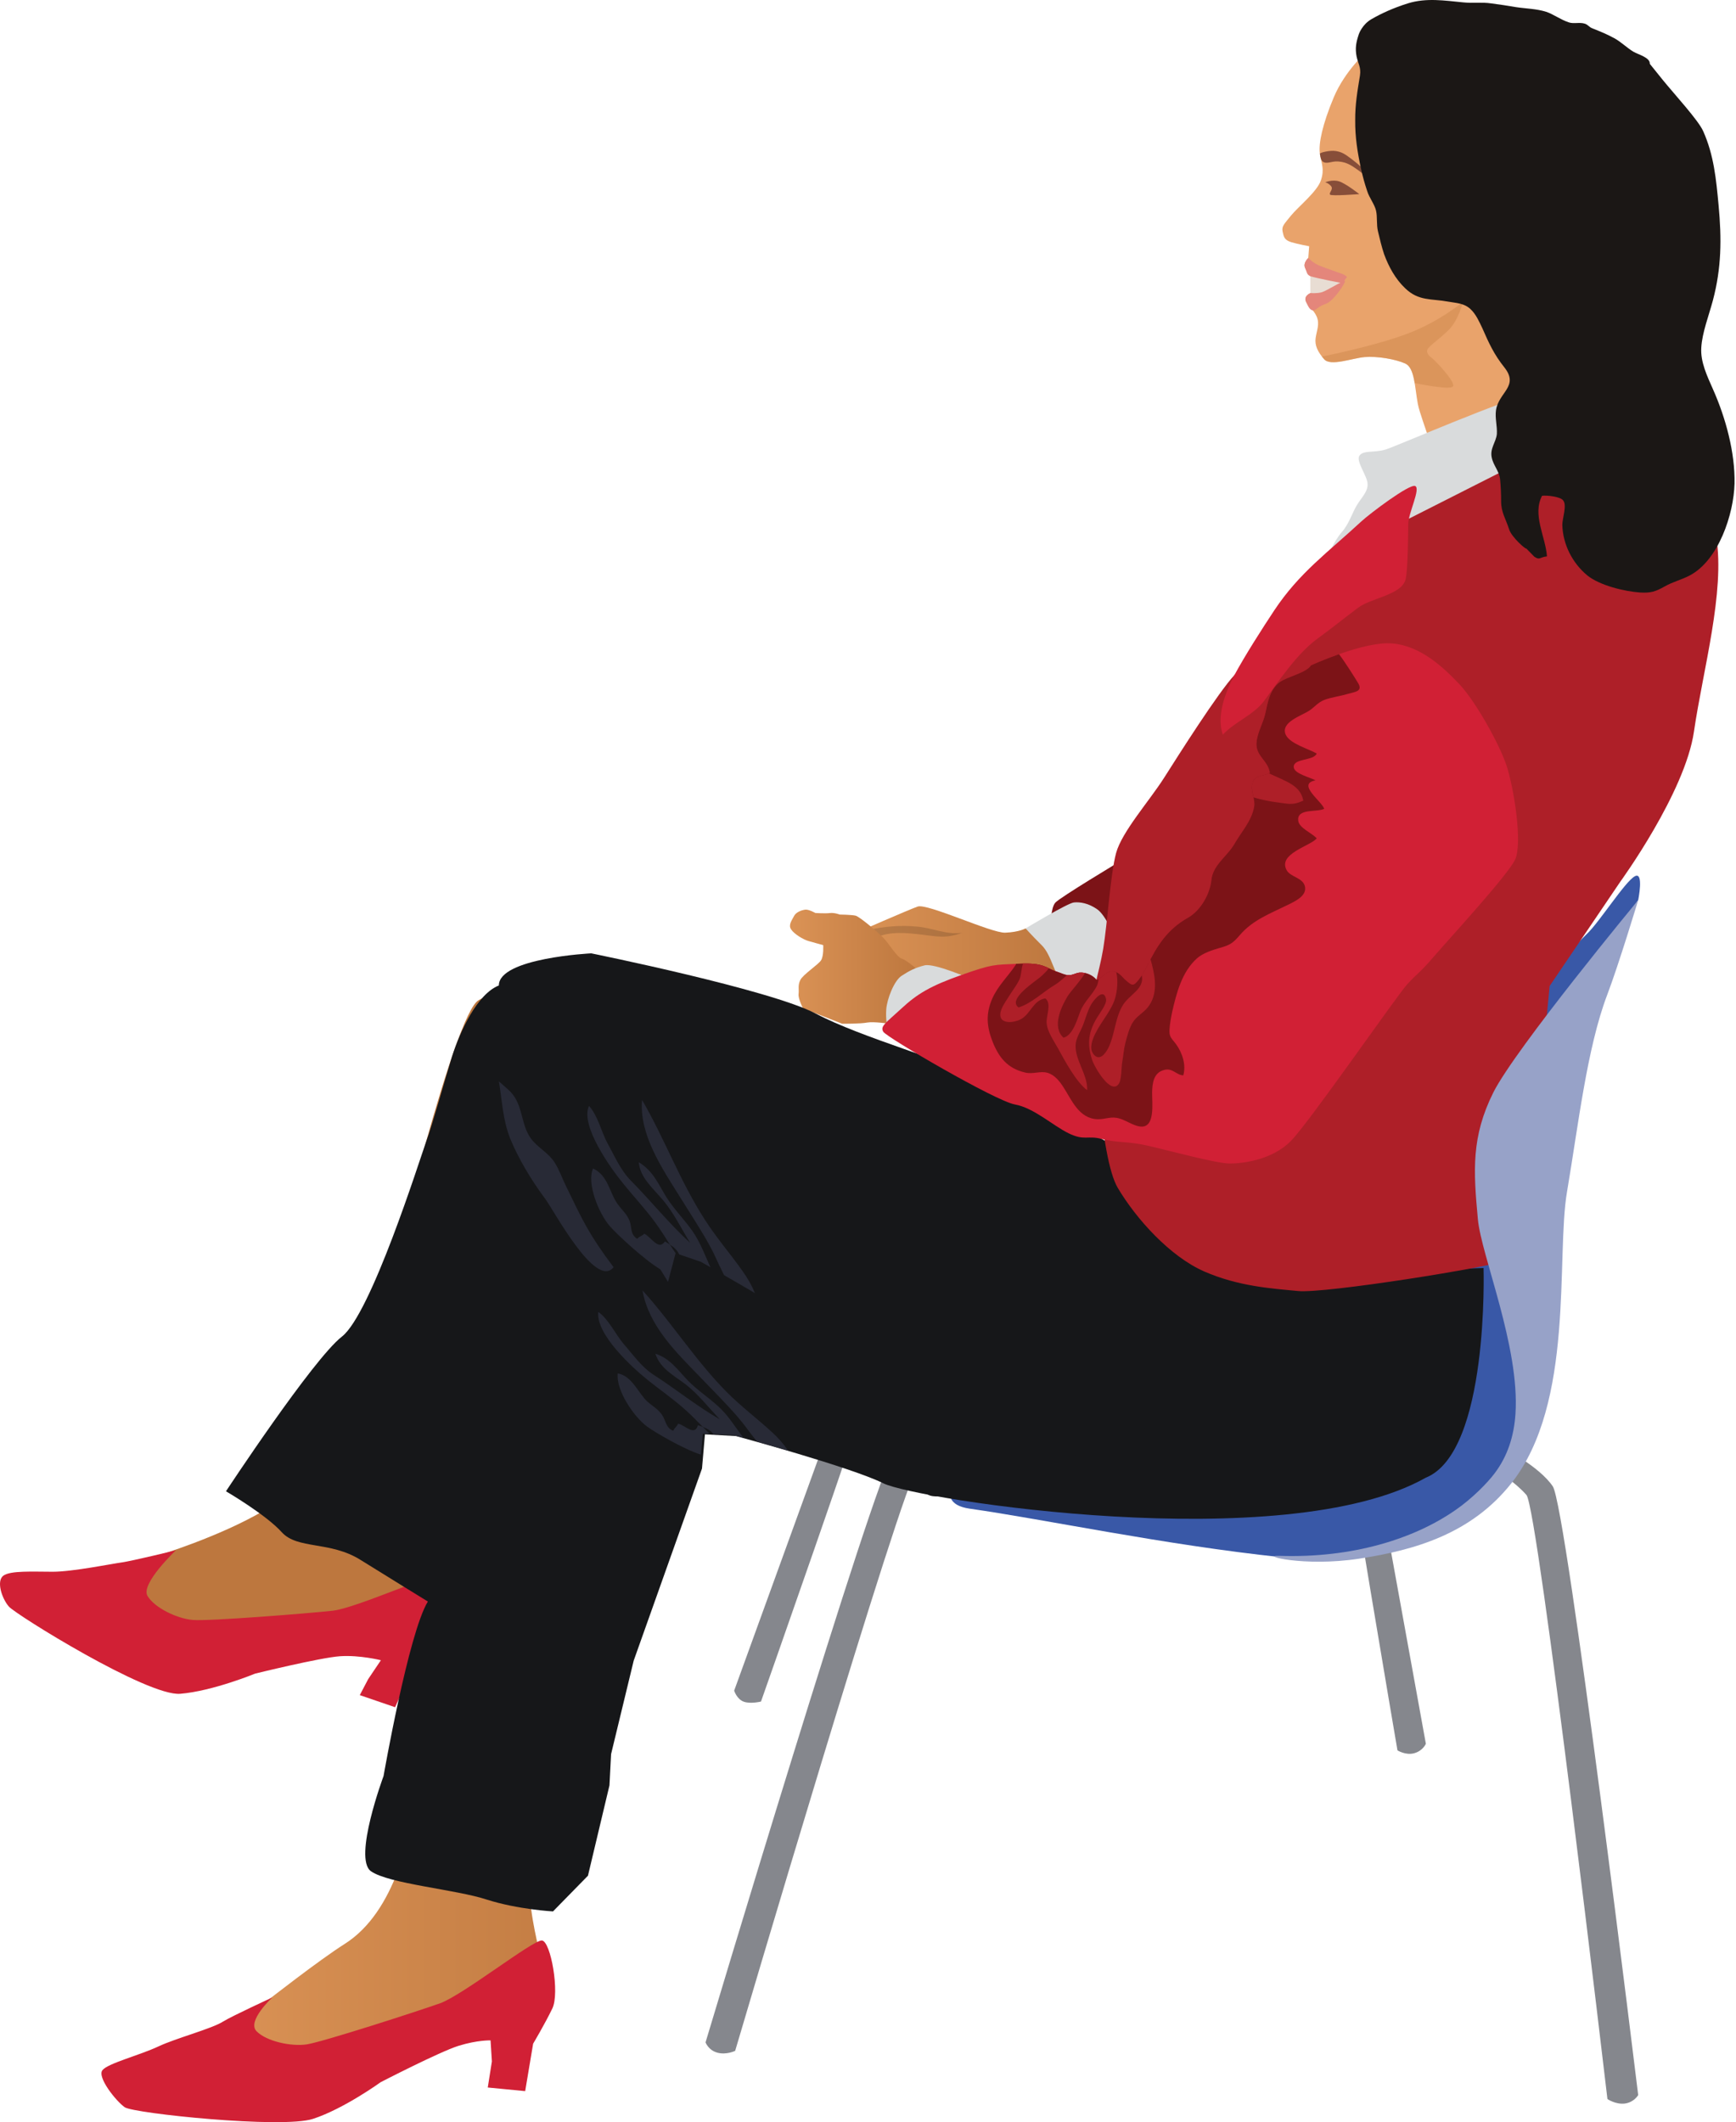 
        <svg xmlns:rdf="http://www.w3.org/1999/02/22-rdf-syntax-ns#" xmlns="http://www.w3.org/2000/svg" xmlns:cc="http://creativecommons.org/ns#" xmlns:xlink="http://www.w3.org/1999/xlink" xmlns:dc="http://purl.org/dc/elements/1.1/" x="0px" y="0px" width="409" height="500" viewBox="0 0 409 500" xml:space="preserve">
            <title>Business: woman sitting 2</title>
            <desc xmlns:ian_image_library="https://ian.umces.edu/media-library/">
                <ian_image_library:title>Business: woman sitting 2</ian_image_library:title>
                <ian_image_library:descr>Side profile of business woman sitting in a chair</ian_image_library:descr>
                <ian_image_library:scene>
                    <ian_image_library:contains>woman, sitting, chair, presentation, meeting, participation</ian_image_library:contains>
                    <ian_image_library:when>2012-03-15</ian_image_library:when>
                </ian_image_library:scene>
            </desc>
            
<g>
	<g>
		<path fill="#E9A36B" d="M339.073,116.752c0.761-6.774-4.273-17.58-5.035-21.583c-0.739-4.005-0.739-8.526-2.98-9.526
			c-2.251-1.01-6.52-1.762-9.556-1.512c-3.012,0.272-8.042,2.244-9.54,0.502c-1.516-1.746-2.253-3.258-1.999-5.005
			c0.254-1.771,0.998-3.269,0.254-5.023c-0.771-1.747-1.874-2.122-2.526-3.528c-0.621-1.37,1.023-1.976,1.023-1.976v-4.033
			c0,0-0.765-0.869-1.257-2.005c-0.499-1.116,0.77-2.282,0.77-2.282l0.214-2.76c0,0-2.619-0.479-4.244-0.967
			c-1.639-0.521-1.755-1.273-2.019-2.516c-0.245-1.259,0.38-1.752,2.019-3.79c1.625-2.001,6.156-5.625,7.01-8.268
			c0.888-2.629,0.131-3.893-0.245-6.263c-0.363-2.387,0.641-7.015,3.273-13.288c2.636-6.286,7.772-10.799,7.772-10.799
			l51.201,46.421c0,0-1.513,23.462-1.015,26.837c0.488,3.37,0.488,8.79,0.488,8.79S338.322,123.542,339.073,116.752z"/>
		<polygon fill="#E8DDD3" points="308.714,69.054 308.714,65.068 312.396,64.786 316.118,65.79 315.162,68.062 313.015,69.951 		"/>
		<path fill="#E4867B" d="M308.714,69.054c0,0-1.645,0.653-1.023,2.023c0.429,0.894,0.805,1.951,1.608,2.045
			c0.775,0.087,1.147-0.913,3.035-1.527c1.9-0.63,4.808-5.175,4.525-5.38c-0.303-0.22-4.282,2.273-5.394,2.625
			C310.353,69.18,308.714,69.054,308.714,69.054z"/>
		<path opacity="0.5" fill="#CE894D" enable-background="new    " d="M311.436,84.014c0.175,0.196,0.356,0.423,0.526,0.619
			c1.498,1.742,6.528-0.229,9.54-0.502c3.036-0.25,7.305,0.502,9.556,1.512c1.327,0.609,1.876,2.409,2.241,4.614
			c0,0,8.418,1.776,9.032,0.77c0.648-1.008-4.154-6.023-4.77-6.491c-0.645-0.512-1.629-1.274-1.269-2.171
			c0.39-0.888,3.033-2.605,5.145-4.77c2.123-2.103,3.273-6.518,3.273-6.518s-5.638,4.81-13.429,7.654
			C323.514,81.628,311.436,84.014,311.436,84.014z"/>
		<path fill="#874E39" d="M312.334,38.334c-1.128-0.103-1.219-1.21-1.373-2.117c-0.033-0.259,2.418-0.864,3.776-0.63
			c1.381,0.243,2.01,0.63,3.508,1.741c1.517,1.127,4.775,3.888,4.372,4.415c-0.352,0.502-3.261-2.644-5.747-3.409
			C314.342,37.607,313.46,38.456,312.334,38.334z"/>
		<path fill="#E4867B" d="M308.714,65.068c-0.888-0.386-0.765-0.888-1.257-2.005c-0.499-1.116,0.77-2.282,0.77-2.282
			s1.103,1.167,2.624,1.805c1.483,0.59,5.512,2,5.512,2s1.271,0.614,0.888,0.857c-0.38,0.254-0.794,1.322-0.794,1.322
			S309.598,65.443,308.714,65.068z"/>
		<path fill="#874E39" d="M320.245,45.732c0,0-3.131-2.477-4.76-3.004c-1.616-0.498-3.265,0.229-3.265,0.229s0.741,0.141,1.38,0.902
			c0.634,0.761-0.639,1.644-0.222,2C313.729,46.25,320.245,45.732,320.245,45.732z"/>
		<path opacity="0.5" fill="#CE894D" enable-background="new    " d="M354.794,51.87c0.833,1.302,1.292,2.263,1.508,3.496
			c0.259,1.367-0.233,2.483-0.64,3.683c-0.795,2.372-1.623,3.839-3.85,5.063c-0.691,0.38-2.251,1.366-3.062,1.302
			c-2.181-0.229,0.656-1.302,1.137-1.545c1.692-0.868,3.663-2.766,4.396-4.502c0.442-0.995,0.74-2.532,0.644-3.645
			c-0.118-1.126-1.045-2.068-1.133-3.204C353.794,52.518,353.94,50.518,354.794,51.87z"/>
		<path opacity="0.5" fill="#CE894D" enable-background="new    " d="M349.599,54.538c-1.093-0.697-0.857,1.493-1.668,1.834
			c-1.131,0.521-1.6-0.698-2.468,0.702c-0.468,0.727-0.584,1.78-1.084,2.609c-0.614,1.033-1.325,1.756,0.19,2.38
			c1.498,0.576,4.537,0.205,5.362-1.347c0.249-0.438-0.044-1.106,0.203-1.463c0.28-0.434,0.938-0.498,1.299-0.702
			c1.131-0.629,1.453-0.936,1.307-2.326c-0.547-0.503-1.249-0.63-1.965-1.024L349.599,54.538z"/>
	</g>
	<path fill="#7C1317" d="M248.63,212.672c-1.101,1.235-1.101,5.494-1.101,5.494l14.796,2.104l1.65-17.381
		C263.975,202.889,249.752,211.419,248.63,212.672z"/>
	<path fill="#85878D" d="M223.402,335.618c0,0-9.005,2.9-12.995,7.082c-3.964,4.205-44.181,138.499-44.181,138.499
		s0.646,1.829,2.756,2.421c2.133,0.598,4.221-0.422,4.221-0.422s39.734-134.82,43.02-137.532c3.262-2.738,7.668-4.462,7.668-4.462
		L223.402,335.618z"/>
	<path fill="#85878D" d="M198.997,326.573l-26.028,71.754c0,0,0.612,2.023,2.278,2.614c1.639,0.57,4.044-0.044,4.044-0.044
		s25.259-71.729,24.908-72.66C203.881,327.31,198.997,326.573,198.997,326.573z"/>
	<path fill="#85878D" d="M354.214,341.204c0,0,8.42,4.268,11.619,8.988c3.242,4.742,20.124,143.427,20.124,143.427
		s-0.965,1.715-3.174,1.999c-2.172,0.252-4.072-1.064-4.072-1.064s-16.333-139.162-19.077-142.316
		c-2.796-3.19-6.849-5.57-6.849-5.57L354.214,341.204z"/>
	<path fill="#85878D" d="M322.372,336.08l13.561,74.771c0,0-0.688,1.641-2.708,2.211c-2.014,0.586-3.984-0.662-3.984-0.662
		s-12.751-74.653-12.283-75.51C317.449,336.036,322.372,336.08,322.372,336.08z"/>
	<path fill="#3958A7" d="M385.957,212.074l-33.051,46.291c0,0-4.722,18.437-3.684,29.875c1.061,11.456,16.795,45.299,3.684,59.24
		c-13.141,13.937-27.286,21.924-50.933,19.424c-27.809-2.938-55.846-8.945-73.509-11.449c-10.486-1.503,0-11.467,0-11.467
		s86.629,18.925,102.399,0.525c15.75-18.433,10.49-62.762,13.111-78.165c2.639-15.449,24.154-40.832,29.926-46.338
		c2.934-2.772,8.904-12.235,11.242-13.541C387.363,205.214,385.957,212.074,385.957,212.074z"/>
		<linearGradient id="ian_symbols_6441a487f80c31442978e3426b2934d8" gradientUnits="userSpaceOnUse" x1="1611.43" y1="315.228" x2="1658.792" y2="315.228" gradientTransform="matrix(-1.054 0 0 -1 1950.991 536.869)">
		<stop  offset="0.042" style="stop-color:#BD773E"/>
		<stop  offset="1" style="stop-color:#DA9255"/>
	</linearGradient>
	<path fill="url(#ian_symbols_6441a487f80c31442978e3426b2934d8)" d="M241.634,218.737c0,0-1.512,0.876-4.81,1.014c-3.334,0.097-18.369-6.983-20.636-6.154
		c-2.303,0.822-14.394,6.121-14.394,6.121l8.944,5.658l4.159,3.282l11.677,1.034l7.043-1.067l18.121,1.127l-4.208-7.425
		L241.634,218.737z"/>
	<path fill="#D9DBDC" d="M253.009,212.626c1.44-0.153,3.453,0.175,5.473,1.599c2.029,1.404,3.843,6.045,3.843,6.045
		s0.148,7.954-2.066,10.867c-2.235,2.889-8.45,0.73-9.986,0.092c-1.574-0.604-2.463-6.214-4.847-8.525
		c-2.387-2.357-3.792-3.966-3.792-3.966S251.566,212.752,253.009,212.626z"/>
	<path opacity="0.15" fill="#010101" enable-background="new    " d="M204.55,219.093c4.002-0.824,7.511-1.152,11.517-0.776
		c3.754,0.323,6.734,1.953,10.604,1.47c-4.078,1.447-5.969,0.804-9.882,0.375c-3.201-0.367-7.317-0.781-10.398,0.761L204.55,219.093
		z"/>
	<path fill="#BD773E" d="M137.764,229.971c0,0-2.981-1.57-8.004-1.264c-4.999,0.323-11.347,3.785-16.997,6.947
		C107.102,238.819,92.425,298.865,90.1,309c-2.34,10.106-5.008,22.131-10.685,30.043c-5.644,7.862-6.329,10.417-16.996,16.725
		c-10.652,6.327-25.336,10.756-25.336,10.756l-8.992,11.692l18.001,11.691l58.682-9.161l14.662-88.19l22.322-11.068L137.764,229.971
		z"/>
	<path fill="#D12035" d="M41.431,365.269c0,0-10.334,2.513-12.67,2.839c-2.343,0.312-11.653,2.209-16.316,2.209
		c-4.673,0-10.004-0.32-11.679,0.942c-1.667,1.274-0.328,5.376,1.331,7.273c1.673,1.907,32.669,21.188,40.363,20.539
		c7.644-0.628,17.639-4.75,17.639-4.75s15.331-3.775,20.003-4.097c4.664-0.317,9.638,0.94,9.638,0.94l-2.99,4.439l-1.984,3.784
		l8.323,2.85l4.656-10.439c0,0,3.37-1.892,6-5.032c2.697-3.166,3.669-15.508,1.682-16.136c-1.99-0.635-21.329,8.219-26.99,8.862
		c-5.675,0.629-29.348,2.517-33.013,2.181c-3.658-0.292-8.991-2.824-10.682-5.672C33.08,373.161,41.431,365.269,41.431,365.269z"/>
		<linearGradient id="ian_symbols_f4356b9787ef47846946a7d869cbbe93" gradientUnits="userSpaceOnUse" x1="1699.29" y1="155.633" x2="1801.935" y2="155.633" gradientTransform="matrix(-1.054 0 0 -1 1950.991 536.869)">
		<stop  offset="0.042" style="stop-color:#BD773E"/>
		<stop  offset="1" style="stop-color:#DA9255"/>
	</linearGradient>
	<path fill="url(#ian_symbols_f4356b9787ef47846946a7d869cbbe93)" d="M62.854,471.469c0,0,12.333-9.66,18.344-13.457c6.002-3.798,9.904-10.248,12.558-17.229
		c2.681-6.95,5.671-32.866,6.348-45.822c0.644-12.97,3.322-62.883,4.67-74.262c1.325-11.396,4.982-31.292,8.651-34.136
		c3.667-2.848,9.661-6.654,16.334-8.233c6.662-1.556,11.327-0.933,11.327-0.933l18.002,46.446l-7.662,3.15
		c0,0,2.646,9.57,3.668,20.871c1.004,11.342-4.98,23.361-7.653,28.127c-2.687,4.755-16.026,31.905-17.682,41.081
		c-1.676,9.185-4.991,21.774-4.991,27.82c-0.008,6.031,2.42,15.328,2.42,15.328l-28.341,18.965l-32.636,6.014l-15.362-4.746
		L62.854,471.469"/>
	<path fill="#D12035" d="M64.167,470.614c0,0-9.594,4.424-11.569,5.658c-2.736,1.745-11.093,3.912-15.28,5.889
		c-4.463,2.091-11.904,3.975-13.177,5.584c-1.324,1.597,3.138,7.263,5.249,8.741c2.084,1.453,37.106,5.097,44.348,2.739
		c7.3-2.38,15.95-8.646,15.95-8.646s13.906-7.18,18.353-8.57c4.48-1.385,7.533-1.277,7.533-1.277l0.313,4.965l-0.97,6.137
		l8.813,0.853l1.875-11.178c0,0,2.739-4.602,4.523-8.289c1.789-3.659-0.369-15.873-2.462-16.028
		c-2.127-0.13-18.624,12.863-23.961,14.79c-5.333,1.901-27.823,9.164-31.467,9.696c-3.632,0.537-9.46-0.707-11.794-3.102
		C58.098,476.18,64.167,470.614,64.167,470.614z"/>
		<linearGradient id="ian_symbols_d4c814a60c1c3714b53062276f0f54f3" gradientUnits="userSpaceOnUse" x1="1644.489" y1="309.099" x2="1673.657" y2="309.099" gradientTransform="matrix(-1.054 0 0 -1 1950.991 536.869)">
		<stop  offset="0.042" style="stop-color:#BD773E"/>
		<stop  offset="1" style="stop-color:#DA9255"/>
	</linearGradient>
	<path fill="url(#ian_symbols_d4c814a60c1c3714b53062276f0f54f3)" d="M216.876,229.136c0,0-3.083-2.875-4.36-3.234c-1.24-0.354-3.1-3.673-4.485-5.038
		c-1.345-1.367-5.556-4.917-6.463-5.127c-0.93-0.219-3.735-0.26-3.735-0.26s-1.228-0.476-2.294-0.354
		c-1.078,0.136-3.44-0.011-3.44-0.011s-1.431-0.82-2.26-0.795c-0.836,0.049-2.295,0.558-2.761,1.498
		c-0.47,0.956-1.414,2.083-0.702,3.146c0.685,1.087,2.888,2.421,4.127,2.762c1.27,0.37,3.44,0.953,3.44,0.953
		s0.166,2.569-0.526,3.612c-0.692,1.036-4.273,3.347-4.877,4.631c-0.626,1.256-0.257,2.214-0.402,3.301
		c-0.115,1.112,1.05,3.367,1.05,3.367l9.233,3.617c0,0,4.33,0.032,5.913-0.286c1.547-0.268,5.406,0.307,5.406,0.307L216.876,229.136
		z"/>
	<path fill="#D9DBDC" d="M228.586,230.576c0,0-8.398-3.658-10.715-3.137c-2.293,0.566-3.677,1.313-5.459,2.472
		c-1.768,1.147-3.434,5.479-3.61,7.883c-0.166,2.445,0.242,4.152,0.242,4.152L228.586,230.576z"/>
	<path fill="#282A36" d="M214.189,284.859c1.838,4.122,2.618,9.136,5.963,12.263c1.412-3.322-0.995-7.252-2.038-10.399
		c-1.341-3.843-1.611-8.234-3.903-11.578c-1.96-2.933-3.876-4.986-5.979-7.792c-1.279-1.706-6.889-6.537-5.562-8.662
		c3.074,1.126,5.06,2.438,7.38,4.946c0.999,1.062,1.586,2.179,2.465,3.335c0.272,0.409,0.822,1.47,1.373,1.595
		c1.241,0.364,0.773-0.702,1.636-0.751c2.55-0.335,4.367,2.86,6.098,4.444c2.151,2.068,4.327,4.099,6.58,6.087
		c0.62-3.156-3.516-7.073-4.781-9.94c-2.331-5.277,4.323-1.223,6.216-0.893c2.692-4.351,8.575,3.933,12.321,2.688
		c2.615-0.878,0.805-3.853,0.083-5.409c-0.19-0.4-0.376-0.907-0.55-1.399c-1.017-0.201-2.079-0.375-3.153-0.577
		c-3.979-0.857-6.661-3.589-10.759-5.034c-7.511-2.667-14.975-0.829-22.491-3.746c-3.829-1.532-6.74-3.804-10.853-4.346
		c-1.103-0.186-2.41-0.136-3.75-0.108c4.186,5.241,7.008,9.667,11.435,15.476C206.03,270.335,211.472,278.885,214.189,284.859z"/>
	<g>
		<path fill="#161719" d="M90.365,418.448c0,0-7.201,19.349-2.99,22.417c4.215,2.994,20.087,4.303,27.354,6.708
			c7.258,2.314,15.556,2.773,15.556,2.773l8.238-8.413l5.067-21.291l0.381-7.355l5.328-22.025l16.091-45.26l0.695-8.057l7.31,0.404
			c0,0,27.052,7.316,34.736,11.14c7.62,3.81,94.566,17.457,127.801-1.341c14.941-6.015,13.594-49.397,13.594-49.397l-62.917,1.962
			c0,0-55.636-17.932-64.837-19.887c-9.256-1.966-36.839-3.648-47.516-6.181c-10.632-2.508-29.343-1.526-29.343-1.526
			s-10.267,4.951-14.108,8.381c-3.877,3.486-13.17,20.315-13.28,26.914c-0.091,6.609-7.234,19.878-7.519,24.741
			c-0.217,4.901-4.653,36.841-9.201,44.182C96.259,384.729,90.365,418.448,90.365,418.448z"/>
		<path fill="#282A36" d="M172.917,338.143c0,0,0.794,0.235,2.2,0.597c-1.854-2.472-3.507-5.2-5.81-7.307
			c-2.269-2.122-4.947-3.818-7.199-6.122c-2.435-2.517-4.238-5.272-7.702-6.364c1.113,3.467,4.303,5.092,7.091,7.193
			c3.04,2.343,5.457,5.537,8.104,8.273c-5.417-3.088-10.408-7.162-15.692-10.55c-2.835-1.865-4.77-4.714-7.054-7.303
			c-1.837-2.205-3.536-5.819-5.896-7.46c-0.636,5.284,8.128,13.229,11.706,16.093c2.854,2.292,5.852,4.347,8.664,6.854
			c1.507,1.308,2.871,2.752,4.246,4.146c1.071,0.42,1.87,0.838,2.497,1.693L172.917,338.143z"/>
		<path fill="#282A36" d="M171.176,327.941c-7.331-7.409-12.935-16.346-19.801-23.906c1.424,8.365,8.056,14.701,13.49,20.329
			c3.007,3.143,6.269,6.366,9.075,9.64c1.434,1.634,2.622,3.449,3.952,5.053c0.159,0.21,0.317,0.404,0.501,0.61
			c2.079,0.595,4.558,1.312,7.285,2.107c-1.115-1.64-2.361-3.035-3.834-4.376C178.317,334.159,174.534,331.325,171.176,327.941z"/>
		<path fill="#282A36" d="M167.242,337.821c-0.586-0.506-1.104-1.083-1.666-1.628c-0.333-0.133-0.757-0.249-1.138-0.409
			c-0.78,2.759-3.074-0.067-4.674-0.356c-0.269,0.683-0.888,0.984-1.129,1.674c-1.667-0.562-1.766-2.279-2.521-3.528
			c-0.995-1.574-2.176-2.102-3.556-3.317c-2.218-2.021-3.6-6.062-7.016-6.673c-0.478,3.938,3.807,10.249,6.907,12.519
			c1.572,1.198,8.631,5.363,12.692,6.623l0.436-4.945L167.242,337.821z"/>
	</g>
	<g>
		<path fill="#161719" d="M53.241,351.358c0,0,9.446,5.522,13.139,9.643c3.717,4.107,11.409,2.036,18.553,6.522
			c7.158,4.454,15.874,9.813,15.874,9.813l-0.58,4.565l11.194-17.988l2.388-6.64l9.327-8.178l2.339-10.391l12.916-32.642
			l11.729-14.195l7.751,3.107l7.741,2.682c0,0,17.656,16.838,24.873,22.784c7.134,5.903,19.366,26.463,28.197,31.731
			c8.843,5.258,112.49-42.604,112.49-42.604l-71.585-41.217c0,0-17.535-8.901-26.886-13.589c-9.346-4.732-29.721-10.248-40.5-15.945
			c-10.726-5.662-52.905-14.198-52.905-14.198s-21.768,1.065-21.768,7.569c-5.08,1.999-9.124,10.734-11.043,16.779
			c-1.872,6.042-4.519,15.729-6.12,20.114c-1.582,4.431-12.954,40.535-19.828,45.847C73.67,320.307,53.241,351.358,53.241,351.358z"
			/>
		<path fill="#282A36" d="M117.526,254.764c0.787,4.42,0.853,8.848,2.664,13.473c1.916,4.686,5.03,9.908,8.194,14.121
			c2.17,2.902,11.958,21.472,16.177,16.21c-5.744-7.644-7.142-10.717-11.213-19.108c-0.919-1.892-1.555-3.797-2.701-5.599
			c-1.435-2.253-4.011-3.508-5.535-5.576c-2.627-3.594-1.718-8.346-5.366-11.555L117.526,254.764z"/>
		<path fill="#282A36" d="M165.167,297.312c0,0,0.771,0.459,2.204,1.255c-1.3-2.88-2.405-5.898-4.255-8.553
			c-1.867-2.664-4.295-5.062-6.087-7.916c-1.916-3.074-3.09-6.165-6.532-8.271c0.27,3.541,3.256,6.053,5.644,8.867
			c2.638,3.093,4.353,6.795,6.474,10.156c-4.982-4.547-9.213-9.863-13.958-14.659c-2.546-2.595-3.843-5.81-5.593-8.945
			c-1.391-2.601-2.234-6.447-4.301-8.688c-2.13,4.63,5.123,14.728,8.192,18.466c2.431,3.007,5.118,5.854,7.438,9.045
			c1.23,1.683,2.334,3.425,3.422,5.155c1.048,0.704,1.777,1.36,2.202,2.327L165.167,297.312z"/>
		<path fill="#282A36" d="M166.07,287.376c-5.886-9.106-9.478-19.091-14.806-28.222c-0.703,8.141,4.69,16.074,8.985,22.945
			c2.37,3.834,5.025,7.825,7.141,11.726c1.075,1.992,1.861,3.991,2.85,5.896c0.125,0.235,0.217,0.48,0.377,0.739
			c2.077,1.179,4.538,2.628,7.24,4.203c-0.77-1.859-1.705-3.508-2.936-5.214C172.032,295.346,168.739,291.571,166.07,287.376z"/>
		<path fill="#282A36" d="M159.171,295.239c-0.494-0.649-0.896-1.356-1.358-2.015c-0.323-0.243-0.736-0.473-1.138-0.735
			c-1.556,2.282-3.247-1.054-4.887-1.821c-0.468,0.552-1.191,0.625-1.667,1.201c-1.659-1.039-1.254-2.667-1.725-4.035
			c-0.644-1.798-1.793-2.612-2.905-4.185c-1.876-2.583-2.229-6.731-5.769-8.344c-1.55,3.463,1.315,10.627,4.028,13.676
			c1.372,1.595,7.801,7.668,11.837,10.103l1.799,2.941L159.171,295.239z"/>
	</g>
	<path fill="#AE1F28" d="M303.748,143.561c-5.415,3.317-8.976,11.273-12.921,15.493c-3.906,4.219-13.102,18.745-16.569,24.203
		c-3.449,5.429-9.921,12.677-11.308,17.722c-1.36,5.082-2.029,16.612-3.042,22.607c-1.007,5.996-2.781,9.911-2.322,14.936
		c0.438,5.064,1.422,34.091,5.78,41.387c4.346,7.317,12.296,16.131,20.354,19.663c8.068,3.517,15.862,4.005,22.076,4.604
		c6.214,0.653,45.93-5.683,49.738-7.364c3.785-1.702,9.565-64.505,9.565-64.505l16.672-24.613c0,0,15.233-20.916,17.326-35.339
		c2.098-14.433,7.346-32.86,5.258-45.806c-2.091-12.956-2.78-21.566-7.351-24.398c-10.507-6.459-38.134,9.863-53.883,7.652
		C327.356,107.588,309.147,140.234,303.748,143.561z"/>
	<path fill="#D12035" d="M308.837,156.776c-0.971,1.74-5.542,2.641-7.338,3.94c-2.292,1.703-2.814,4.688-3.359,7.234
		c-0.454,2.195-1.747,4.362-2.068,6.619c-0.522,3.516,2.668,4.467,3.102,7.527c-1.776,0.932-3.657,0.332-4.146,2.645
		c-0.365,1.785,0.771,3.497,0.429,5.404c-0.618,3.297-2.956,5.794-4.579,8.623c-1.752,3.038-5.127,4.976-5.483,8.608
		c-0.336,3.222-2.482,7.118-5.479,8.826c-4.888,2.759-7.282,6.535-9.685,11.423c-0.542,1.067-1.219,2.287-1.958,3.211
		c-1.253,1.541-1.505,1.472-3.014,0.125c-0.932-0.794-1.623-2.029-3.058-2.102c-1.688-0.113-2.507,1.625-3.839,2.029
		c-0.932-1.177-2.613-1.858-4.055-1.731c-0.969,0.145-1.607,0.642-2.569,0.595c-0.912-0.02-1.786-0.519-2.629-0.78
		c-2.795-0.908-3.016-2.202-9.044-1.913c-6.054,0.277-6.125,0.048-13.491,2.633c-7.366,2.59-10.521,4.498-14.214,7.936
		c-3.674,3.405-5.054,4.161-4.259,5.463c0.751,1.309,26.482,16.342,30.999,17.13c4.506,0.817,8.84,4.912,12.639,6.781
		c3.785,1.846,4.423,0.445,7.848,1.352c3.438,0.912,6.078,0.512,10.673,1.547c4.57,1.029,16.442,4.272,19.516,4.236
		c3.071,0,9.984-0.862,14.36-5.321c4.413-4.477,24.891-34.163,27.415-36.924c2.557-2.756,2.91-2.61,6.156-6.391
		c3.265-3.81,17.365-19.114,19.23-22.92c1.851-3.848-0.293-17.122-2.034-22.32c-1.771-5.215-7.351-15.142-11.118-19.11
		c-3.793-3.982-9.103-8.995-15.775-9.547C321.377,151.01,308.837,156.776,308.837,156.776z"/>
	<path fill="#7C1317" d="M317.357,163.535c-1.765,0.531-3.668,0.736-5.336,1.366c-1.536,0.595-2.283,1.684-3.546,2.523
		c-1.816,1.214-6.913,2.735-5.542,5.715c1.02,2.128,5.326,3.264,7.283,4.4c-0.728,1.764-5.474,1.083-5.415,3.16
		c0.011,1.6,3.941,2.454,5.131,3.165c-4.584,0.821,1.669,5.075,2.04,6.707c-1.85,0.851-6.375-0.145-6.117,2.705
		c0.102,1.803,3.283,2.98,4.361,4.249c-1.463,1.817-9.341,3.633-7.035,7.573c0.879,1.5,3.619,1.708,4.196,3.532
		c0.761,2.352-2.2,3.698-4.05,4.605c-4.116,2.023-8.195,3.536-11.204,7.059c-1.623,1.9-2.336,2.38-4.672,3.017
		c-1.898,0.547-4.063,1.25-5.439,2.479c-3.574,3.185-4.857,8.258-5.863,12.691c-0.271,1.308-0.552,2.811-0.614,4.161
		c-0.097,1.782,0.566,2.04,1.553,3.395c1.491,2.064,2.39,4.863,1.696,7.328c-1.728-0.074-2.506-1.874-4.62-1.246
		c-2.394,0.665-2.667,3.123-2.728,5.171c-0.042,2.587,0.845,8.674-2.915,8.116c-1.62-0.24-3.151-1.404-4.762-1.868
		c-1.971-0.614-3.248,0.199-5.169,0.162c-4.438-0.141-6.107-4.585-8.039-7.532c-0.824-1.297-2.029-2.902-3.757-3.405
		c-1.706-0.501-3.414,0.4-5.305-0.071c-4.163-0.976-6.195-3.606-7.649-7.289c-1.385-3.552-1.62-6.557-0.069-10.112
		c1.337-3.049,3.755-5.292,5.541-7.97l0.049-0.238c0.215-0.025,0.441-0.025,0.702-0.025c6.029-0.289,6.25,1.004,9.044,1.913
		c0.843,0.261,1.717,0.761,2.629,0.78c0.946,0.047,1.6-0.47,2.569-0.595c1.441-0.127,3.123,0.554,4.055,1.731
		c1.332-0.404,2.131-2.142,3.839-2.029c1.435,0.072,2.126,1.308,3.058,2.102c1.509,1.346,1.761,1.415,3.005-0.125
		c0.748-0.924,1.426-2.144,1.967-3.211c2.403-4.888,4.797-8.664,9.685-11.423c2.996-1.708,5.143-5.604,5.479-8.826
		c0.356-3.633,3.731-5.57,5.483-8.623c1.623-2.814,3.961-5.311,4.579-8.608c0.342-1.907-0.833-3.619-0.429-5.404
		c0.488-2.313,2.369-1.713,4.146-2.645c-0.434-3.06-3.624-4.011-3.102-7.527c0.308-2.257,1.614-4.423,2.068-6.619
		c0.545-2.546,1.067-5.531,3.359-7.234c1.796-1.299,6.367-2.22,7.338-3.94c0,0,2.889-1.329,6.627-2.648
		c1.406,1.803,3.947,5.875,4.439,6.701C321.235,162.936,319.236,162.994,317.357,163.535z"/>
	<path fill="#AE1F28" d="M270.415,237.351c-1.094,1.335-2.615,2.073-3.513,3.497c-0.838,1.3-1.366,3.342-1.756,4.854
		c-0.383,1.462-0.475,2.994-0.743,4.478c-0.228,1.292-0.136,4.053-0.769,5.103c-1.835,2.939-5.796-3.825-6.372-5.68
		c-1.14-3.658-0.872-6.385,1.145-9.745c0.591-1.04,2.388-3.255,2.178-4.45c-0.524-2.731-2.806,0.079-3.475,1.194
		c-0.876,1.512-1.272,3.132-1.891,4.768c-0.538,1.424-1.498,2.877-1.733,4.232c-0.625,3.76,2.855,7.469,2.636,11.25
		c-2.606-1.962-5.182-6.821-6.811-9.768c-1.034-1.9-2.615-4.028-2.733-6.179c-0.067-1.614,1.229-4.531-0.302-5.667
		c-2.917,0.443-3.453,3.726-5.828,4.93c-1.634,0.851-4.488,1.055-4.755-0.745c-0.256-1.473,1.198-3.361,1.93-4.552
		c0.81-1.346,1.902-2.698,2.546-4.072c0.517-1.088,0.417-2.717,0.874-3.776c3.527-0.072,4.78,0.503,6.062,1.092
		c-0.496,0.743-1.258,1.396-1.726,1.851c-1.332,1.229-8.146,5.442-5.404,7.398c3.061-0.937,5.799-3.682,8.478-5.269
		c0.955-0.556,1.916-1.463,2.966-2.352c0.117,0.007,0.203,0.007,0.316,0.007c0.961,0.047,1.623-0.47,2.58-0.595
		c0.423-0.021,0.868,0,1.327,0.111c-1.194,2-3.434,4.351-4.105,5.443c-1.567,2.582-3.729,7.249-0.986,9.78
		c2.205-0.517,3.229-4.273,3.922-6.082c0.957-2.518,3.063-4.141,4.076-6.389c0.09-0.27,0.201-0.752,0.305-1.368
		c1.053-0.591,1.856-1.902,3.345-1.794c0.288,0.023,0.547,0.072,0.791,0.2c0.483,1.902,0.21,4.395-0.215,5.962
		c-0.826,3.003-3.312,5.607-4.751,8.564c-0.664,1.374-1.482,3.433-0.388,4.799c1.335,1.707,2.731,0.016,3.52-1.533
		c1.473-3.037,1.542-6.812,3.248-9.792c1.628-2.839,5.285-3.922,4.595-7.243c0.45-0.704,0.875-1.475,1.231-2.191
		c0.281-0.565,0.529-1.103,0.819-1.629c0.127,0.346,0.185,0.736,0.321,1.16C272.247,230.526,272.795,234.336,270.415,237.351z"/>
	<path fill="#AE1F28" d="M298.967,182.211c4.177,1.962,7.405,2.83,8.094,6.421c-2.648,1.228-3.586,0.708-6.474,0.369
		c-0.946-0.116-3.365-0.542-5.262-1.129c-0.21-1.075-0.527-2.079-0.312-3.132C295.5,182.526,297.28,182.963,298.967,182.211z"/>
	<path fill="#97A2C8" d="M385.957,212.074c0,0-28.835,34.851-34.123,45.305c-5.22,10.474-4.711,18.402-3.649,29.864
		c0.78,8.582,9.913,30.05,8.857,45.887c-0.351,5.336-1.912,10.038-4.906,13.99c-1.712,2.297-5.355,5.985-9.156,8.612
		c-9.847,6.883-24.395,11.396-41.509,10.84c-4.901-0.185,5.59,2.663,18.701,0.673c13.127-2.019,26.442-5.828,35.896-17.765
		c15.012-18.984,10.485-53.275,13.125-68.713c2.62-15.433,4.708-33.843,9.438-46.299
		C381.407,227.176,385.957,212.074,385.957,212.074z"/>
	<path fill="#D9DBDC" d="M320.308,107.32c-0.96,1.278,1.801,4.765,1.888,6.624c0.148,1.867-1.454,3.287-2.546,5.122
		c-1.102,1.823-1.789,4.332-3.531,6.312c-1.776,1.959-3.897,6.812-3.897,6.812l52.197-26.427l4.322-11.901
		c0,0-2.26-1.81-7.635-1.078c-5.385,0.716-31.983,12.298-34.646,13.126C323.824,106.723,321.244,106.036,320.308,107.32z"/>
	<path fill="#1B1715" d="M320.138,8.052c-0.652,1.942-0.901,3.317-0.527,5.253c0.376,1.785,1.089,2.537,0.791,4.516
		c-0.595,3.649-1.15,6.815-1.117,10.546c-0.039,3.854,0.522,7.487,1.374,11.404c0.392,1.8,0.844,3.444,1.441,5.22
		c0.487,1.595,1.765,3.16,2.1,4.657c0.339,1.502,0.059,3.293,0.456,4.889c0.429,1.799,0.857,3.614,1.429,5.331
		c1.098,3.014,2.701,5.896,4.962,8.039c3.189,3.097,6.198,2.419,10.192,3.17c1.909,0.342,3.707,0.342,5.22,1.762
		c1.269,1.18,2.054,2.96,2.785,4.502c1.516,3.458,2.746,6.175,5.165,9.195c3.561,4.491-1.327,5.868-1.951,10.106
		c-0.272,1.843,0.317,3.756,0.2,5.644c-0.22,1.94-1.672,3.375-1.205,5.518c0.382,1.891,1.786,3.188,1.972,5.17
		c0.156,1.648,0.252,3.477,0.239,5.165c0,2.575,1.096,4.107,1.872,6.537c0.562,1.888,4.053,4.896,4.053,4.549l1.904,1.946
		c1.33,0.868,1.17,0.132,2.972-0.087c-0.329-4.634-3.499-9.795-1.158-14.272c1.093-0.146,4.277,0.176,4.956,1.074
		c0.995,1.127-0.215,4.327-0.182,5.824c0.152,4.614,2.375,8.94,5.879,11.858c2.97,2.399,8.809,3.78,12.463,4.034
		c2.54,0.136,3.569-0.199,5.82-1.45c1.867-1.072,4.004-1.574,5.881-2.58c6.78-3.591,10.35-14.438,10.531-21.627
		c0.152-7.258-2.062-15.458-5.067-22.208c-1.381-3.142-2.99-6.458-2.763-9.83c0.177-3.454,1.817-7.677,2.723-11.096
		c2.048-7.707,2.087-14.531,1.356-22.398c-0.571-6.112-1.098-11.858-3.645-17.535c-1.154-2.572-6.624-8.503-9.487-12.015
		l-3.077-3.82c0.093-1.492-2.674-2.165-3.877-2.862c-1.553-0.937-2.888-2.313-4.508-3.186c-1.848-1.01-3.219-1.537-5.087-2.293
		c-0.838-0.297-1.118-0.917-1.868-1.132c-1.211-0.38-2.571,0.093-3.727-0.292c-1.941-0.63-3.693-1.956-5.332-2.493
		c-2.297-0.731-4.91-0.76-7.174-1.111c-1.977-0.337-3.81-0.62-5.821-0.878c-2.161-0.327-4.354,0-6.546-0.234
		c-4.404-0.425-8.705-1.113-13.018,0.219c-3.492,1.088-6.389,2.438-8.6,3.721C320.898,5.773,320.138,8.052,320.138,8.052z"/>
	<path fill="#D12035" d="M333.41,114.51c1.362,0.599-1.638,6.409-1.638,9.058c-0.011,2.473-0.074,10.673-0.602,12.872
		c-0.849,3.723-8.125,4.429-11.185,6.736c-4.311,3.238-5.272,4.13-9.692,7.375c-4.79,3.53-9.005,9.932-12.497,14.618
		c-2.424,3.283-7.024,4.986-9.697,7.931c-1.57-4.404,0.616-10.067,2.728-14.046c2.521-4.66,6.492-10.874,9.399-15.258
		c5.894-8.872,12.644-13.663,20.473-20.916C322.742,120.987,332.088,113.938,333.41,114.51z"/>
</g>
</svg>

